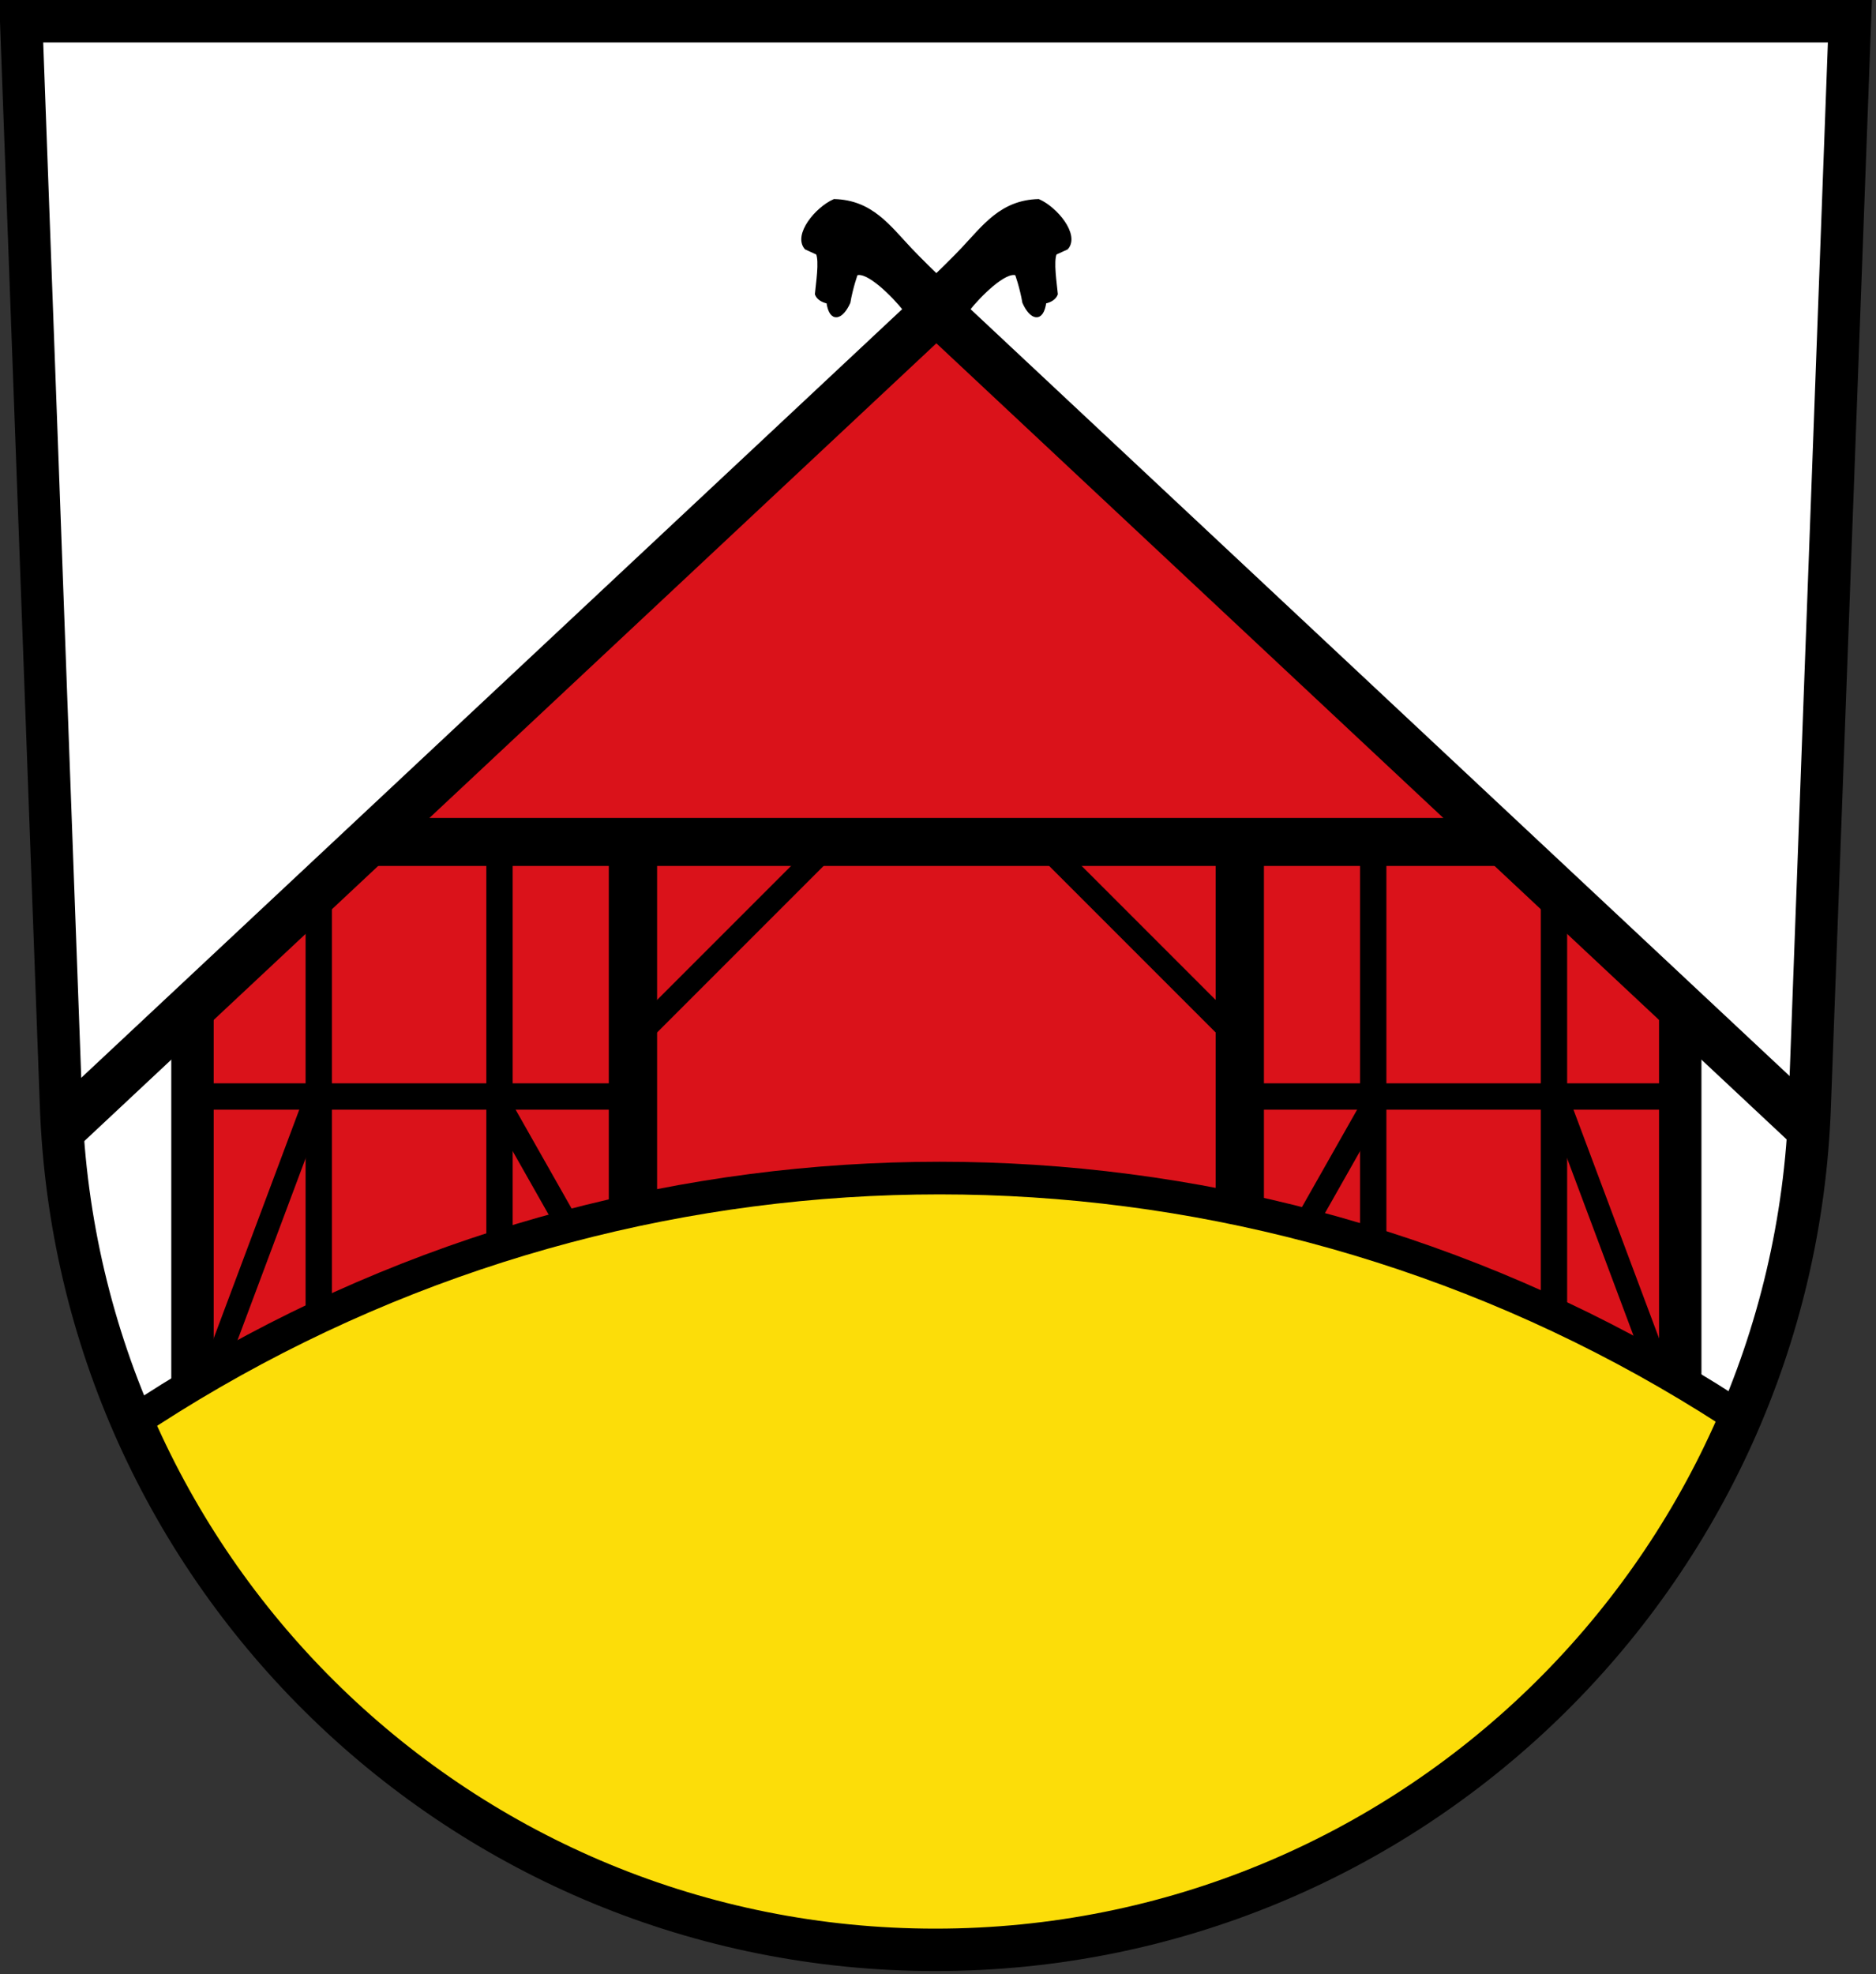 <?xml version="1.0" encoding="UTF-8"?>
<svg xmlns="http://www.w3.org/2000/svg" height="605" width="575" xmlns:xlink="http://www.w3.org/1999/xlink">
<rect width="100%" height="100%" fill="#333333" stroke="none"/>
<defs>
<clipPath id="c">
<path id="a" stroke="#000" d="m567 6.5l-12.3 332c-4.9 144-123 259-268 259s-263-115-268-259l-12.2-332z"/>
</clipPath>
</defs>
<use xlink:href="#a" fill="#fff"/>
<path d="m287 95.1 228 214v138h-456v-138l228-214z" stroke="#000" stroke-width="13" fill="#da121a"/>
<path d="m111 258h351" stroke="#000" stroke-width="14.7" fill="none"/>
<g id="b" stroke="#000">
<g fill="none">
<path d="m380 382v-122" stroke-width="14.8"/>
<path d="m519 336h-139m96.3-63.1v141m-55.4-155v134" stroke-width="8.07"/>
<path d="m477 336 42.3 113m-97-113-31.1 54.9m-10.8-71.7-60.9-60.9" stroke-width="7.05"/>
<path d="m554 345-266-249" stroke-width="14.8"/>
</g>
<path d="m277 94s12.6-11.9 17.9-17.5c6.7-7.09 12-14.7 23.4-15 5.42 2.39 12.1 10.5 8.66 14.5l-3.52 1.61c-1.12 2.41 0.03 9.5 0.29 12.5-0.4 1.09-1.53 2.03-3.52 2.45-0.85 6.13-4.19 4.95-6.36 0.1-0.72-4.3-2.35-9.19-2.35-8.76-3.49-1.24-11.3 6.6-14.8 11"/>
</g>
<use xlink:href="#b" transform="matrix(-1 0 0 1 574 0)"/>
<circle stroke-width="10" clip-path="url(#c)" stroke="#000" cy="807" cx="288" r="446" fill="#fcdd09"/>
<use xlink:href="#a" stroke-width="13" fill="none"/>
</svg>
